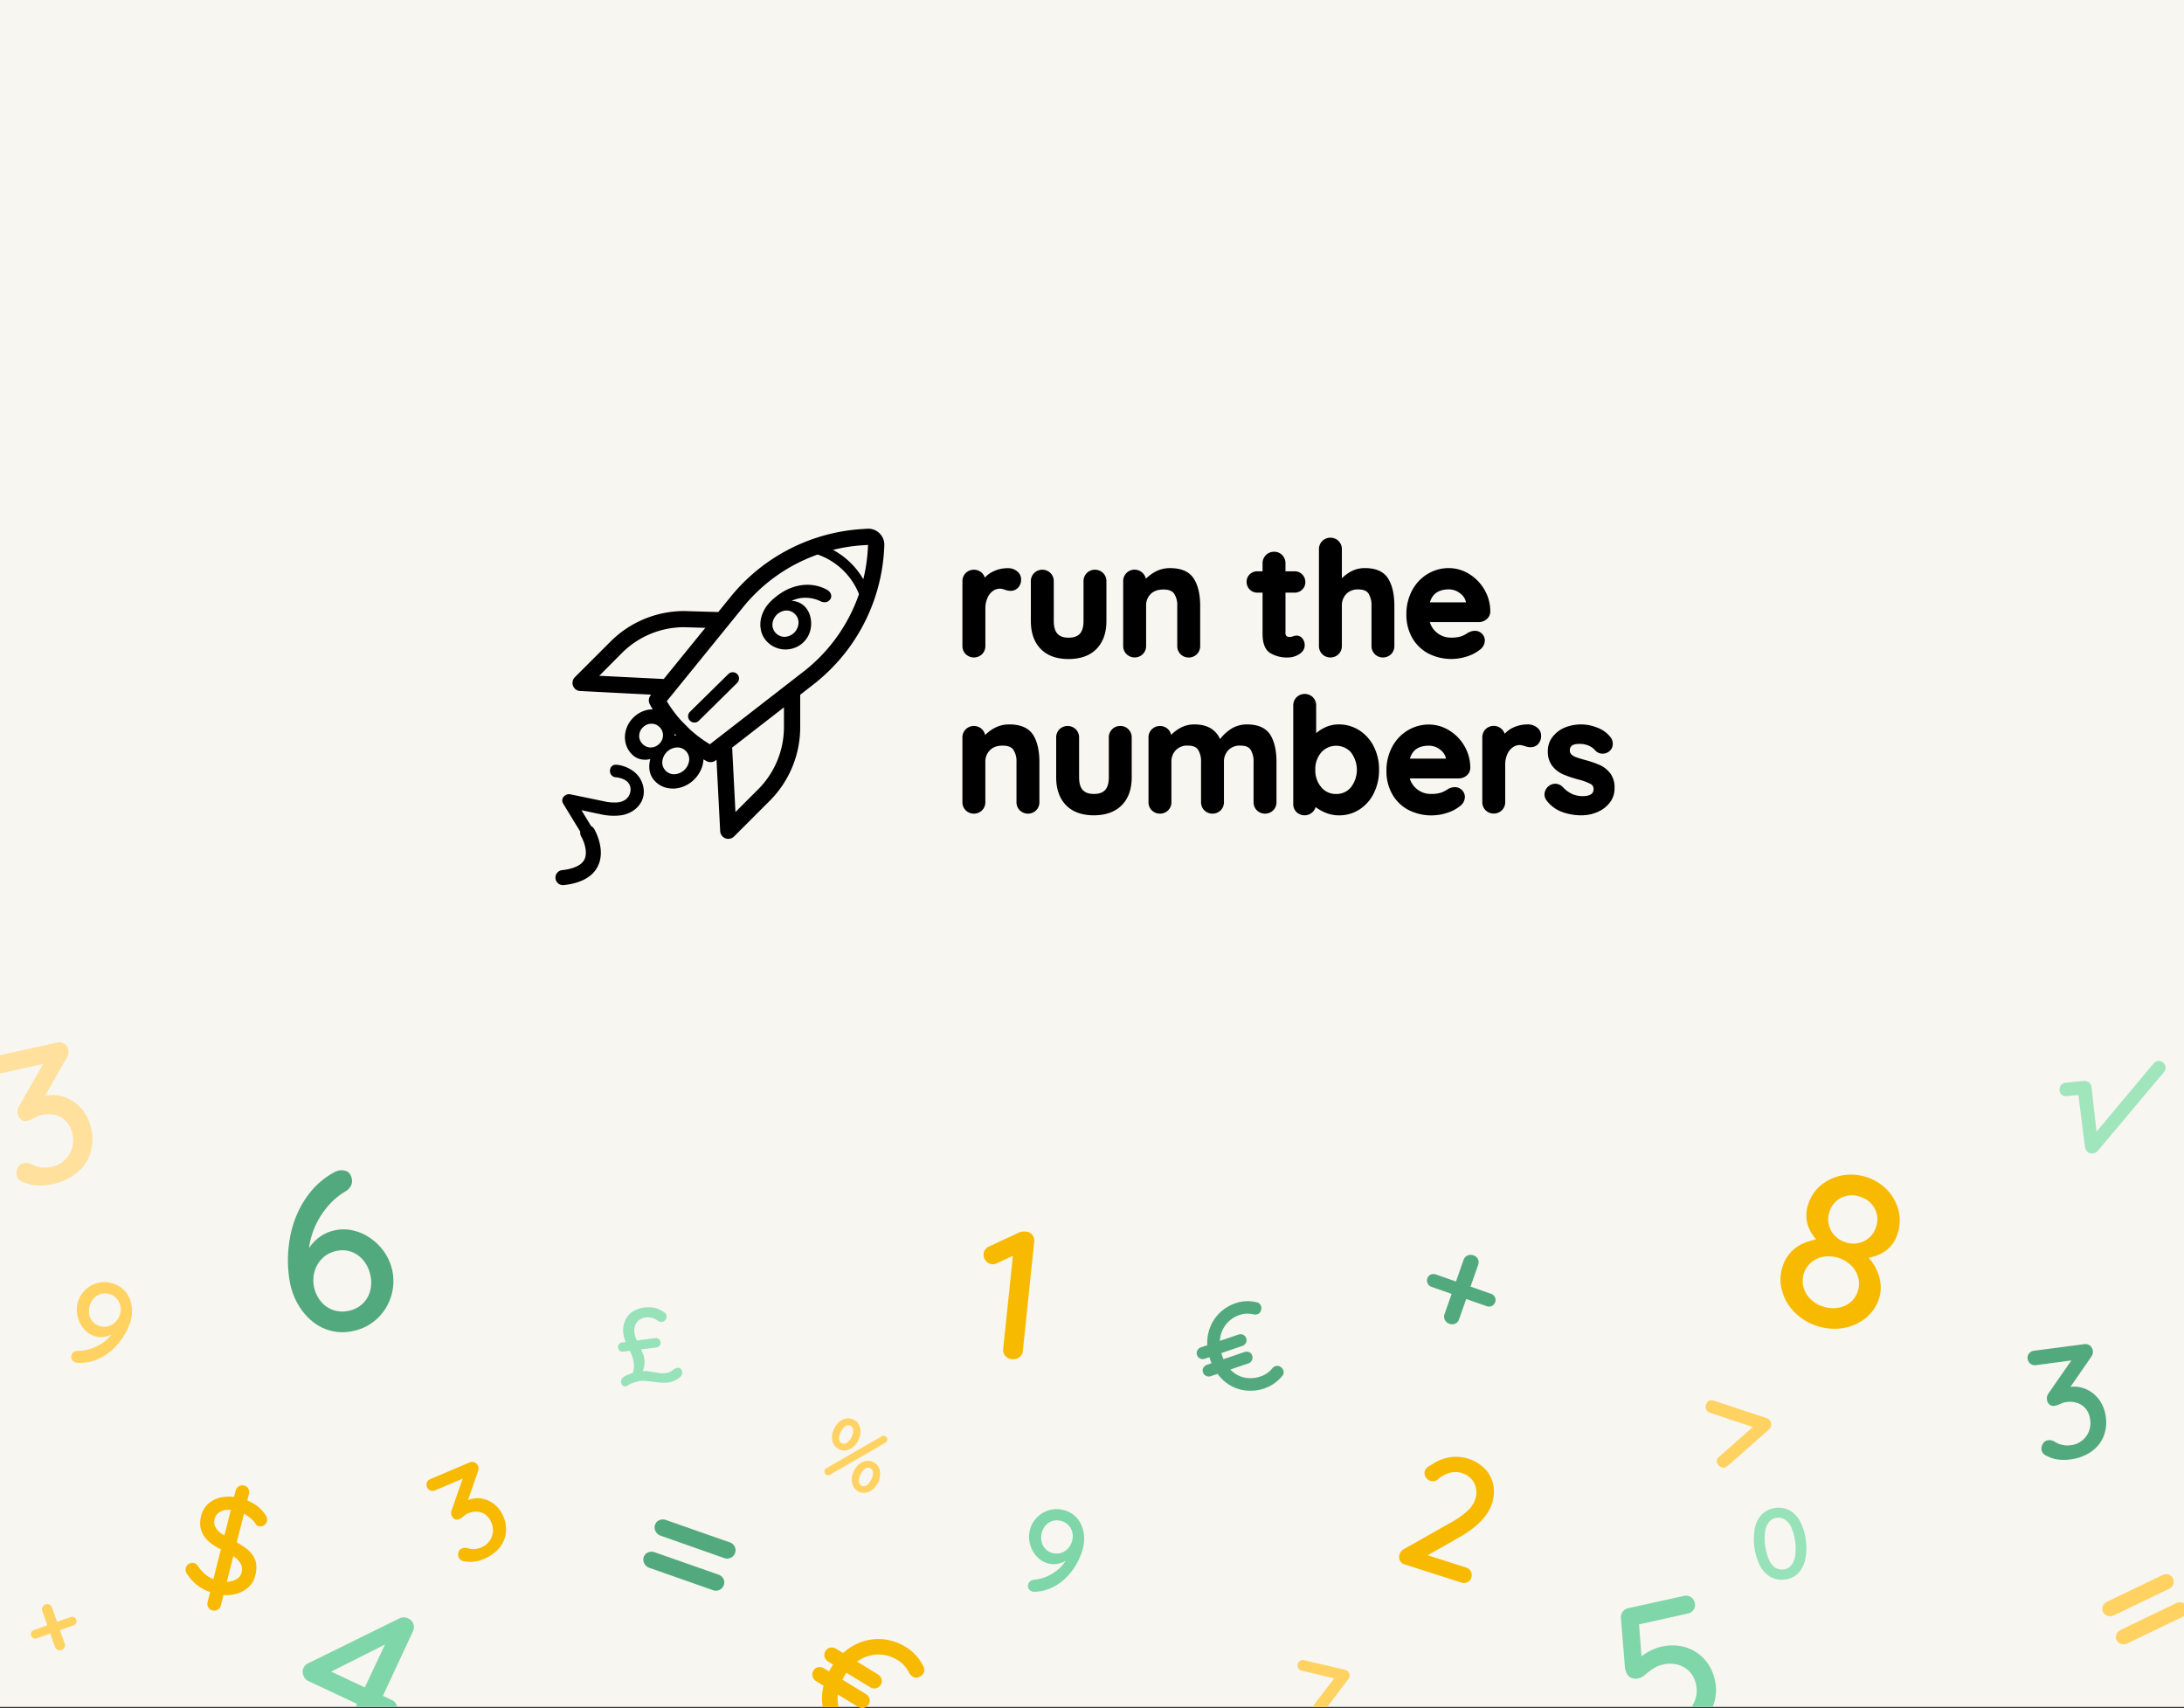 <svg xmlns="http://www.w3.org/2000/svg" viewBox="0 0 1254 980.66"><rect x="0" y="0" width="1254" height="980.66" fill="#333333" stroke="none"/><defs><style>.cls-1{fill:#f7f6f0;}.cls-2{fill:#53a97e;}.cls-3{fill:#7fd6a8;}.cls-4{fill:#f8ba00;}.cls-5{fill:#ffe09c;}.cls-6{fill:#ffd261;}.cls-7{fill:#98e2b9;}.cls-8{fill:#a1e5bd;}.cls-9{fill:none;}</style></defs><g id="Layer_2" data-name="Layer 2"><g id="Layer_1-2" data-name="Layer 1"><rect class="cls-1" width="1254" height="980"/><path d="M554.47,375.55a6.53,6.53,0,0,1-1.87-4.73V333.77a6.56,6.56,0,0,1,1.87-4.74,6.72,6.72,0,0,1,9.43,0,6.44,6.44,0,0,1,1.56,2.61,14.87,14.87,0,0,1,4.49-3.38,19.39,19.39,0,0,1,8.79-2.06A8.07,8.07,0,0,1,584,328a5.73,5.73,0,0,1,2.28,4.51,6.72,6.72,0,0,1-1.8,5c-1.94,1.88-4.47,2.23-7.71,1l-1.13-.33A6.06,6.06,0,0,0,574,338a6.77,6.77,0,0,0-3.82,1.24,9.3,9.3,0,0,0-3.12,3.87,14.85,14.85,0,0,0-1.28,6.44v21.26a6.53,6.53,0,0,1-1.86,4.73,6.7,6.7,0,0,1-9.43,0Zm75.14-3c3.76-3.86,5.67-9.24,5.67-16V333.77a6.56,6.56,0,0,0-1.86-4.74,6.72,6.72,0,0,0-9.43,0,6.55,6.55,0,0,0-1.86,4.74v22.78c0,3.33-.71,5.79-2.11,7.31s-3.55,2.26-6.48,2.26-5-.74-6.38-2.26-2.11-4-2.11-7.31V333.77a6.56,6.56,0,0,0-1.86-4.74,6.72,6.72,0,0,0-9.43,0,6.56,6.56,0,0,0-1.87,4.74v22.78c0,6.76,1.9,12.14,5.63,16s9.14,5.83,16,5.83S625.83,376.42,629.61,372.55ZM668,338.46c3,0,5,.77,6.12,2.34a11.87,11.87,0,0,1,1.83,7.05v23a6.57,6.57,0,0,0,1.86,4.73,6.7,6.7,0,0,0,9.43,0,6.53,6.53,0,0,0,1.87-4.73v-23c0-6.6-1.24-11.87-3.69-15.67-2.56-4-7.15-6-13.66-6a17.66,17.66,0,0,0-9.18,2.5,24.89,24.89,0,0,0-4.66,3.58A6.63,6.63,0,0,0,646.77,329a6.59,6.59,0,0,0-1.86,4.74v37.05a6.57,6.57,0,0,0,1.86,4.73,6.71,6.71,0,0,0,9.44,0,6.57,6.57,0,0,0,1.86-4.73v-23a9.09,9.09,0,0,1,2.62-6.74C662.44,339.33,664.83,338.46,668,338.46Zm81.12,32.09a5.9,5.9,0,0,0-1.32-4,4.09,4.09,0,0,0-3.19-1.63,6.53,6.53,0,0,0-2.46.51,6.39,6.39,0,0,1-1.58.29,2.81,2.81,0,0,1-1.91-.56,2.36,2.36,0,0,1-.57-1.83V340.26h5.17a6.11,6.11,0,0,0,4.42-1.73,5.77,5.77,0,0,0,1.8-4.31,6.1,6.1,0,0,0-6.22-6.22h-5.17v-4.55a6.57,6.57,0,0,0-1.87-4.74,6.23,6.23,0,0,0-4.62-1.93,6.56,6.56,0,0,0-6.67,6.67V328H722a6.14,6.14,0,0,0-4.42,1.72,5.78,5.78,0,0,0-1.8,4.32,6.1,6.1,0,0,0,6.22,6.22h2.93v23.56c0,5.56,1.47,9.3,4.38,11.11a18.58,18.58,0,0,0,10,2.56,12.11,12.11,0,0,0,6.6-1.85C748,374.31,749.12,372.59,749.12,370.55Zm51.49.27v-23c0-6.59-1.2-11.86-3.59-15.66-2.5-4-7-6-13.3-6a16.76,16.76,0,0,0-8.93,2.47,24.09,24.09,0,0,0-4.32,3.36V315.38a6.61,6.61,0,0,0-1.86-4.74,6.72,6.72,0,0,0-9.43,0,6.56,6.56,0,0,0-1.87,4.74v55.44a6.53,6.53,0,0,0,1.87,4.73,6.7,6.7,0,0,0,9.43,0,6.57,6.57,0,0,0,1.86-4.73v-23a9.4,9.4,0,0,1,2.5-6.76,9,9,0,0,1,7-2.63c2.83,0,4.73.76,5.78,2.31a12.43,12.43,0,0,1,1.73,7.08v23a6.53,6.53,0,0,0,1.86,4.73,6.7,6.7,0,0,0,9.43,0A6.53,6.53,0,0,0,800.61,370.82Zm51.94-3a6.72,6.72,0,0,1-3,5.33,22.39,22.39,0,0,1-7.09,3.69,29,29,0,0,1-22.63-1.79,23.12,23.12,0,0,1-9.12-9.12,26.58,26.58,0,0,1-3.2-13,28.84,28.84,0,0,1,3.38-14.13,24.19,24.19,0,0,1,9-9.38,23.36,23.36,0,0,1,11.91-3.26,22.25,22.25,0,0,1,11.8,3.41,25.57,25.57,0,0,1,8.8,9.12,24.78,24.78,0,0,1,3.29,12.44,5.8,5.8,0,0,1-2.13,4.42,6.88,6.88,0,0,1-4.53,1.62H821a11.9,11.9,0,0,0,4.14,6.16,12.53,12.53,0,0,0,8,2.75,18.22,18.22,0,0,0,5.37-.61,14.06,14.06,0,0,0,3-1.31c.82-.52,1.38-.87,1.69-1.05l.08,0a8,8,0,0,1,3.58-.94,5.62,5.62,0,0,1,4.08,1.7A5.51,5.51,0,0,1,852.55,367.86Zm-31.52-22h20.7a8.19,8.19,0,0,0-3.15-5,10.39,10.39,0,0,0-6.78-2.43C826,338.46,822.46,340.88,821,345.85ZM579.46,415.91a17.67,17.67,0,0,0-9.19,2.5,24.77,24.77,0,0,0-4.65,3.57,6.44,6.44,0,0,0-1.72-3.24,6.72,6.72,0,0,0-9.43,0,6.56,6.56,0,0,0-1.87,4.74v37a6.54,6.54,0,0,0,1.87,4.74,6.72,6.72,0,0,0,9.43,0,6.55,6.55,0,0,0,1.86-4.74v-23a9.13,9.13,0,0,1,2.62-6.74c1.75-1.78,4.14-2.65,7.31-2.65,3,0,5,.77,6.12,2.34a11.78,11.78,0,0,1,1.83,7.05v23a6.54,6.54,0,0,0,1.87,4.74,6.72,6.72,0,0,0,9.43,0,6.57,6.57,0,0,0,1.86-4.74v-23c0-6.6-1.24-11.88-3.69-15.67C590.55,417.92,586,415.91,579.46,415.91Zm63.78.9a6.36,6.36,0,0,0-4.72,1.93,6.59,6.59,0,0,0-1.86,4.74v22.78c0,3.32-.71,5.78-2.11,7.31s-3.55,2.26-6.47,2.26-5-.74-6.39-2.26-2.1-4-2.1-7.31V423.48a6.56,6.56,0,0,0-1.87-4.74,6.72,6.72,0,0,0-9.43,0,6.55,6.55,0,0,0-1.86,4.74v22.78c0,6.75,1.89,12.13,5.63,16s9.13,5.84,16,5.84,12.28-2,16.06-5.83,5.68-9.25,5.68-16V423.48a6.56,6.56,0,0,0-1.87-4.74A6.32,6.32,0,0,0,643.24,416.81Zm72.75-.9a16.86,16.86,0,0,0-10.17,3.28,24.16,24.16,0,0,0-5.27,5.15c-2.6-5.6-7.53-8.43-14.7-8.43a16.85,16.85,0,0,0-8.93,2.46,24.15,24.15,0,0,0-4.48,3.53,6.45,6.45,0,0,0-1.7-3.16,6.72,6.72,0,0,0-9.43,0,6.56,6.56,0,0,0-1.87,4.74v37a6.54,6.54,0,0,0,1.87,4.74,6.72,6.72,0,0,0,9.43,0,6.55,6.55,0,0,0,1.86-4.74v-23a9.4,9.4,0,0,1,2.5-6.76,9,9,0,0,1,7-2.63c2.83,0,4.73.75,5.78,2.31a12.43,12.43,0,0,1,1.73,7.08v23a6.53,6.53,0,0,0,1.86,4.74,6.72,6.72,0,0,0,9.43,0,6.55,6.55,0,0,0,1.86-4.74v-23a9.4,9.4,0,0,1,2.5-6.76,9,9,0,0,1,7-2.63c2.84,0,4.73.75,5.79,2.31a12.51,12.51,0,0,1,1.72,7.08v23a6.53,6.53,0,0,0,1.86,4.74,6.72,6.72,0,0,0,9.43,0,6.56,6.56,0,0,0,1.87-4.74v-23c0-6.6-1.21-11.87-3.6-15.66C726.8,417.92,722.32,415.91,716,415.91Zm72.78,12.67A28.79,28.79,0,0,1,791.82,442a29.52,29.52,0,0,1-3,13.41,23.31,23.31,0,0,1-8.27,9.35,21.22,21.22,0,0,1-11.63,3.37,20.43,20.43,0,0,1-8.62-1.86,24.05,24.05,0,0,1-4.87-2.91,6.68,6.68,0,0,1-11,2.9,6.52,6.52,0,0,1-1.88-4.8V405.09a6.56,6.56,0,0,1,1.87-4.74,6.72,6.72,0,0,1,9.43,0,6.59,6.59,0,0,1,1.86,4.74V420.9a22.71,22.71,0,0,1,4.26-2.84,18.42,18.42,0,0,1,8.63-2.15,21.76,21.76,0,0,1,11.85,3.37h0A23.57,23.57,0,0,1,788.77,428.58Zm-13,3.43a11.5,11.5,0,0,0-17.16,0,14.7,14.7,0,0,0-3.39,9.94,14.88,14.88,0,0,0,3.39,10,10.69,10.69,0,0,0,8.6,3.89,10.59,10.59,0,0,0,8.51-3.89,16.44,16.44,0,0,0,0-19.93Zm65.14-3.57a24.69,24.69,0,0,1,3.3,12.44,5.8,5.8,0,0,1-2.13,4.42,7,7,0,0,1-4.54,1.62H809.47a11.88,11.88,0,0,0,4.14,6.16,12.5,12.5,0,0,0,8,2.75,18.47,18.47,0,0,0,5.37-.61,14.17,14.17,0,0,0,3-1.31l1.68-1.05.08,0a8.08,8.08,0,0,1,3.59-.94,5.58,5.58,0,0,1,4.08,1.7,5.49,5.49,0,0,1,1.69,4,6.75,6.75,0,0,1-3,5.34,22.43,22.43,0,0,1-7.08,3.69,29,29,0,0,1-22.63-1.79,23.12,23.12,0,0,1-9.12-9.12,26.49,26.49,0,0,1-3.2-13,28.72,28.72,0,0,1,3.38-14.12,24.19,24.19,0,0,1,9-9.38,23.33,23.33,0,0,1,11.91-3.26,22.22,22.22,0,0,1,11.79,3.41A25.24,25.24,0,0,1,840.91,428.44Zm-31.37,7.12h20.71a8.21,8.21,0,0,0-3.15-5,10.34,10.34,0,0,0-6.78-2.43C814.51,428.17,811,430.59,809.54,435.56Zm73-17.85h0a8.12,8.12,0,0,0-5.3-1.8,19.54,19.54,0,0,0-8.79,2,15.19,15.19,0,0,0-4.49,3.39,6.65,6.65,0,0,0-11-2.61,6.55,6.55,0,0,0-1.86,4.74v37a6.53,6.53,0,0,0,1.86,4.74,6.72,6.72,0,0,0,9.43,0,6.53,6.53,0,0,0,1.86-4.74V439.26a14.8,14.8,0,0,1,1.28-6.43A9.38,9.38,0,0,1,868.7,429a6.78,6.78,0,0,1,3.83-1.24,6.11,6.11,0,0,1,1.69.23c.6.17,1,.28,1.12.33,3.24,1.19,5.77.85,7.71-1a6.74,6.74,0,0,0,1.8-5A5.73,5.73,0,0,0,882.58,417.71Zm42,26.3h0a15.09,15.09,0,0,0-5.94-4.76,59.61,59.61,0,0,0-8.23-2.84c-2.3-.65-4.1-1.2-5.36-1.64a7.43,7.43,0,0,1-2.75-1.62,3,3,0,0,1-.89-2.32c0-1.74.64-3.74,5.62-3.74a12.71,12.71,0,0,1,5.29,1.06A10.44,10.44,0,0,1,916.1,431l.07.09a5.55,5.55,0,0,0,4.08,1.61,5.68,5.68,0,0,0,3.61-1.25,5.3,5.3,0,0,0,2.16-4.35,6.13,6.13,0,0,0-1.42-4,17.22,17.22,0,0,0-7.7-5.41,24.6,24.6,0,0,0-18.52.07,17.39,17.39,0,0,0-6.93,5.3,13.09,13.09,0,0,0-2.72,8.22,13.25,13.25,0,0,0,2.65,8.61,16.29,16.29,0,0,0,6.1,4.69,66.58,66.58,0,0,0,8.65,2.93,32.62,32.62,0,0,1,7.12,2.57A3.13,3.13,0,0,1,915,453c0,1.66-.61,3.89-5.8,4.1a15.57,15.57,0,0,1-6.54-1.24,17.81,17.81,0,0,1-5.27-3.89,6.22,6.22,0,0,0-4.43-2,6.3,6.3,0,0,0-6.13,5.95,5.52,5.52,0,0,0,1,3.4,19.54,19.54,0,0,0,8.88,6.78,31.77,31.77,0,0,0,11.46,2,22.77,22.77,0,0,0,8.85-1.8,17.74,17.74,0,0,0,7.16-5.33,13.2,13.2,0,0,0,2.86-8.42A13.82,13.82,0,0,0,924.61,444Z"/><path d="M507.75,313.2a9.2,9.2,0,0,0-2.74-7h0a9.22,9.22,0,0,0-7.05-2.64l-3.23.21a105.74,105.74,0,0,0-75.11,38.74l-7.22,8.89-19.27-.57H393a59.79,59.79,0,0,0-42.56,17.63L330.08,388.8a4.66,4.66,0,0,0,3.05,7.95l40.73,2.09-.27.34a4.62,4.62,0,0,0-.48,5.16c.53,1,1.1,2,1.68,2.93a15.18,15.18,0,0,0-4.07.56,16.15,16.15,0,0,0-6.93,4.05,16,16,0,0,0-4.25,6.8,14.87,14.87,0,0,0-.4,7.62,13.23,13.23,0,0,0,3.52,6.59,10,10,0,0,0,5.12,3,11.82,11.82,0,0,0,5.61-.09q-2,7.88,2.77,12.78a13.3,13.3,0,0,0,6.81,3.8,15.89,15.89,0,0,0,8.11-.33,18.52,18.52,0,0,0,12-11.64,16.55,16.55,0,0,0,.83-4.43c.63.37,1.26.72,1.86,1.05a4.77,4.77,0,0,0,5.08-.41l.55-.43,2.11,41a4.66,4.66,0,0,0,3,4.11,4.58,4.58,0,0,0,1.67.31,4.63,4.63,0,0,0,3.3-1.36l20.35-20.35a59.8,59.8,0,0,0,17.63-42.56V398.89L467,393a105.27,105.27,0,0,0,34.16-46.48h0a105.46,105.46,0,0,0,6.51-31.64Zm-57.63,92.92v11.16a50.55,50.55,0,0,1-14.9,36l-12.94,12.93-1.9-37Zm28.18-90.41a96,96,0,0,1,17-2.65l3.1-.2-.07,1.57a96.78,96.78,0,0,1-2.63,18.13A44.6,44.6,0,0,0,478.3,315.71Zm14.91,25.39a96,96,0,0,1-31.92,44.55L407.6,427.31A72.13,72.13,0,0,1,396,418.65l-4.84-4.87a72.27,72.27,0,0,1-8.31-11.21l44-54.19a96.21,96.21,0,0,1,42.63-30A39.53,39.53,0,0,1,493.21,341.1ZM344.08,388,357,375a50.51,50.51,0,0,1,35.88-14.9l12.1.36-23.87,29.38Zm43.42,33.34.78.82q-.52.09-1,.21C387.34,422,387.42,421.67,387.5,421.32Zm-13.86,7.82a6.41,6.41,0,0,1-4.75-2.09,6.31,6.31,0,0,1-1.89-4.76,6.85,6.85,0,0,1,2.24-4.79,6.71,6.71,0,0,1,4.81-2,6.29,6.29,0,0,1,4.7,2,6.44,6.44,0,0,1,1.92,4.78,6.72,6.72,0,0,1-2.17,4.78A6.88,6.88,0,0,1,373.64,429.14Zm22.06,7.35a9,9,0,0,1-8.28,8,6.76,6.76,0,0,1-7.13-7.36,8.94,8.94,0,0,1,8.27-8,6.77,6.77,0,0,1,7.14,7.35Zm80.17-97.15a6.07,6.07,0,0,0-1.21-.85,23.53,23.53,0,0,0-13.38-2.66,28.19,28.19,0,0,0-11.47,3.79,36.69,36.69,0,0,0-8.08,6.44,20,20,0,0,0-4.37,7.52,16,16,0,0,0-.43,8.3,13.18,13.18,0,0,0,4.12,7.09,14.45,14.45,0,0,0,6.83,3.56,14.82,14.82,0,0,0,7.59-.34,14.33,14.33,0,0,0,6.48-4.13,14.07,14.07,0,0,0,3.45-6.79,15.8,15.8,0,0,0-.23-7.53,12.16,12.16,0,0,0-3.46-5.88,10.78,10.78,0,0,0-7.2-2.87,17.52,17.52,0,0,1,8.41-1.8,19.53,19.53,0,0,1,8.22,2,5,5,0,0,0,2.81.55,3.55,3.55,0,0,0,2.33-1.19,3.24,3.24,0,0,0,1-2.72A4.29,4.29,0,0,0,475.87,339.34Zm-19.63,13a6.77,6.77,0,0,1,2.26,5.07,8.36,8.36,0,0,1-7.47,8.18,7,7,0,0,1-7.54-6.89,8.45,8.45,0,0,1,7.47-8.17A6.69,6.69,0,0,1,456.24,352.34ZM369.65,454a12.43,12.43,0,0,1-1.63,6.73,14.38,14.38,0,0,1-5.14,5.14,17.69,17.69,0,0,1-7.89,2.39,33.87,33.87,0,0,1-9.61-.66l-11.53-2.43,5.54,9.1a4.26,4.26,0,0,1,1.76,1.64c.28.48,6.89,11.88,2.1,21.45-3,6.07-9.62,9.71-19.56,10.82l-.49,0a4.31,4.31,0,0,1-.47-8.59c4.71-.52,10.75-2,12.8-6.08,2.25-4.45-.54-11.07-1.81-13.25a4.32,4.32,0,0,1-.54-2.76l-9.75-16a3.42,3.42,0,0,1-.48-2.76,3.59,3.59,0,0,1,1.73-2.17,3.91,3.91,0,0,1,3-.48l19.88,4.12a24.17,24.17,0,0,0,6.3.51,10,10,0,0,0,4.76-1.3,6.88,6.88,0,0,0,3.18-4.32,6.35,6.35,0,0,0-.66-5.11,6.75,6.75,0,0,0-3-2.53,13.67,13.67,0,0,0-4.57-1.2,3.51,3.51,0,0,1-2.83-1.7,3.72,3.72,0,0,1-.42-2.77,3.23,3.23,0,0,1,1.45-2.26,3.61,3.61,0,0,1,2-.47,13.91,13.91,0,0,1,2.92.46,18.88,18.88,0,0,1,6.23,2.76,14.54,14.54,0,0,1,4.43,4.45A14.82,14.82,0,0,1,369.65,454Zm53.62-67a3.6,3.6,0,0,1,0,5.08l-22.05,21.76a3.6,3.6,0,0,1-2.53,1,3.54,3.54,0,0,1-2.55-1.07,3.59,3.59,0,0,1,0-5.07L418.19,387A3.6,3.6,0,0,1,423.27,387Z"/><path class="cls-2" d="M203,764.11a27.09,27.09,0,0,1-23.67-5.48,34.81,34.81,0,0,1-8-9.39,39.57,39.57,0,0,1-4.61-11.71,65.58,65.58,0,0,1-1.35-11.39,72.34,72.34,0,0,1,.85-13.9,61.84,61.84,0,0,1,4.09-14.55,55.07,55.07,0,0,1,8.22-13.64A45.4,45.4,0,0,1,192,673a9.58,9.58,0,0,1,2.41-.92,7.62,7.62,0,0,1,4.58.36c1.48.58,2.47,2,3,4.24a6,6,0,0,1-.57,4.24,8.2,8.2,0,0,1-3.38,3.29,38.17,38.17,0,0,0-8.1,6.49,47,47,0,0,0-6.71,8.93,46,46,0,0,0-4.51,10.6,38.5,38.5,0,0,0-1.54,11.37l-3,1.19a30.62,30.62,0,0,1,3.51-6.59,25.66,25.66,0,0,1,5.85-6,22.33,22.33,0,0,1,8.69-3.82,23.86,23.86,0,0,1,10.4.05,28.47,28.47,0,0,1,9.9,4.34,32.46,32.46,0,0,1,8,7.89,29.28,29.28,0,0,1,4,25.68A29.53,29.53,0,0,1,216.66,757,28.24,28.24,0,0,1,203,764.11Zm-2.56-11.58a16,16,0,0,0,7.74-4,15.65,15.65,0,0,0,4.33-7.29,18.66,18.66,0,0,0,.12-9.17,19.67,19.67,0,0,0-3.85-8.29,16.23,16.23,0,0,0-6.86-5,15.08,15.08,0,0,0-8.93-.51,15.88,15.88,0,0,0-8,4.25,17.26,17.26,0,0,0-4.4,7.57,18.74,18.74,0,0,0-.18,9.25,18.37,18.37,0,0,0,3.92,7.94,15.73,15.73,0,0,0,7.09,4.9A16.49,16.49,0,0,0,200.45,752.53Z"/><path class="cls-3" d="M237.36,932.41a5.41,5.41,0,0,0-3-3.23,6.16,6.16,0,0,0-2.61-.6,4.88,4.88,0,0,0-2.57.68l-51.93,25.56a5.74,5.74,0,0,0-3,2.86,5.13,5.13,0,0,0,0,4.32,5.72,5.72,0,0,0,2.8,3.14l28,13.14-.77,1.64,0,.08h23.72s0-.06,0-.08a5.09,5.09,0,0,0-.23-.85,5.21,5.21,0,0,0-2.8-3l-5.13-2.41L237,936.84A5.74,5.74,0,0,0,237.36,932.41Zm-27.9,36.41-19.31-9.08,30.91-15.59Z"/><path class="cls-4" d="M581,780.35a5.52,5.52,0,0,1-3.82-1.93,5.12,5.12,0,0,1-1.17-4l5.84-56.06,1.16,2-10.66,4.92a5,5,0,0,1-6.45-1.57,5.54,5.54,0,0,1-1.13-3.87,5.11,5.11,0,0,1,3.19-4.21l17.44-8.13a7.55,7.55,0,0,1,3.95-.33,4.78,4.78,0,0,1,3.45,1.9,5.44,5.44,0,0,1,1,4l-6.51,62.55a5,5,0,0,1-2,3.64A5.86,5.86,0,0,1,581,780.35Z"/><path class="cls-3" d="M984.71,975.67a26.84,26.84,0,0,1-1.32,4.25.13.13,0,0,1,0,.08H971.27a.22.22,0,0,0,.05-.08,16.91,16.91,0,0,0,1.95-3.81,15.76,15.76,0,0,0,.57-8.94,15.05,15.05,0,0,0-3.82-7.51,14.55,14.55,0,0,0-6.72-3.91,17.05,17.05,0,0,0-8.26-.1,16.85,16.85,0,0,0-6.09,2.54c-1.67,1.17-3.13,2.28-4.37,3.35a8.43,8.43,0,0,1-3.59,2,6.67,6.67,0,0,1-4.56-.3,5.47,5.47,0,0,1-2.51-2.63,9.57,9.57,0,0,1-.9-3.27l-2.35-28.58a5.23,5.23,0,0,1,1.1-3.48,5.56,5.56,0,0,1,3.36-2l31.74-7a5.11,5.11,0,0,1,6.22,4,4.85,4.85,0,0,1-.67,3.9,5.12,5.12,0,0,1-3.32,2.22l-28,6.2L942.49,951c.26-.22.55-.44.86-.67a31.33,31.33,0,0,1,4.92-2.91,27.59,27.59,0,0,1,19.41-1.69,24,24,0,0,1,10.89,6.85,25.68,25.68,0,0,1,6.08,12.07A25.11,25.11,0,0,1,984.71,975.67Z"/><path class="cls-5" d="M51.78,662.39a24.38,24.38,0,0,1-7.93,11.13A33.26,33.26,0,0,1,30,679.89a30.75,30.75,0,0,1-8.48.68,22.91,22.91,0,0,1-7.78-1.74,6.31,6.31,0,0,1-3-1.78,5.22,5.22,0,0,1-1.19-2.29,6.17,6.17,0,0,1,.65-4.24,4.85,4.85,0,0,1,3.38-2.68,7,7,0,0,1,1.85-.12,8.81,8.81,0,0,1,2.47.64,16.81,16.81,0,0,0,5.35,1.83,17.09,17.09,0,0,0,6.59-.26,15.58,15.58,0,0,0,7-3.54,15.38,15.38,0,0,0,4.73-15.31,14.75,14.75,0,0,0-3.77-7.52,13,13,0,0,0-6.34-3.48,16.15,16.15,0,0,0-7.22-.05A13.38,13.38,0,0,0,21,641.16c-.89.46-1.73.91-2.54,1.35a10.49,10.49,0,0,1-2.74,1,4,4,0,0,1-3.62-.73,5.67,5.67,0,0,1-1.92-3.27,5.18,5.18,0,0,1,0-2.38,9.87,9.87,0,0,1,1-2.39l13.65-23.93L.42,616.22a3.07,3.07,0,0,1-.42.07V605.86l32.44-7.19a5.41,5.41,0,0,1,4.64.68,5.89,5.89,0,0,1,2.19,3.49,4.7,4.7,0,0,1-.09,2.41,9.58,9.58,0,0,1-1.11,2.4L25.82,629.23a20.61,20.61,0,0,1,11.51.74,23.09,23.09,0,0,1,9.55,6.69,25.38,25.38,0,0,1,5.44,11.24A26.14,26.14,0,0,1,51.78,662.39Z"/><path class="cls-4" d="M841.84,900a4.49,4.49,0,0,1,2.95,5.74,4.22,4.22,0,0,1-2.22,2.65,4.46,4.46,0,0,1-3.48.21l-32.46-10.38a4.34,4.34,0,0,1-3-5.86,5.17,5.17,0,0,1,2.35-2.91l27.75-15.69a43.79,43.79,0,0,0,8.7-6.18,16.41,16.41,0,0,0,4.65-6.87,12.09,12.09,0,0,0,.4-6.35,11.53,11.53,0,0,0-2.78-5.32,12.15,12.15,0,0,0-5.36-3.34,12.45,12.45,0,0,0-6.84-.1,15.71,15.71,0,0,0-6.86,3.76,4.66,4.66,0,0,1-2.28,1.06,4.82,4.82,0,0,1-2-.17,5,5,0,0,1-2.74-2.26,3.88,3.88,0,0,1-.55-3.38,4.46,4.46,0,0,1,1.63-2.23,18.91,18.91,0,0,1,2.92-1.82,23.31,23.31,0,0,1,9.9-3.87,22.16,22.16,0,0,1,10.08.68,23.08,23.08,0,0,1,10.06,6,18.44,18.44,0,0,1,4.74,9.11,21.34,21.34,0,0,1-.76,10.81,23.19,23.19,0,0,1-3.8,7.09,39.23,39.23,0,0,1-6.34,6.44,60.85,60.85,0,0,1-8.57,5.76l-19.33,11-.72-1.25Z"/><path class="cls-6" d="M474.56,846.77a2.35,2.35,0,0,1-1-1.15,1.76,1.76,0,0,1,0-1.64,2.68,2.68,0,0,1,.93-1l31.76-18.35a2.17,2.17,0,0,1,2-.12,2.43,2.43,0,0,1,1.07,1.14,1.83,1.83,0,0,1,0,1.66,2.92,2.92,0,0,1-.94,1l-31.76,18.36A2.12,2.12,0,0,1,474.56,846.77ZM481.68,832a6.76,6.76,0,0,1-3.07-2.95,8.1,8.1,0,0,1-.88-4.23,11.44,11.44,0,0,1,1.26-4.64,11.73,11.73,0,0,1,3-3.89,8.32,8.32,0,0,1,3.92-1.86,6.53,6.53,0,0,1,4.21.66,6.63,6.63,0,0,1,3.09,3,8.46,8.46,0,0,1,.85,4.24,11.83,11.83,0,0,1-1.28,4.69,11.32,11.32,0,0,1-3,3.79,8.75,8.75,0,0,1-3.95,1.86A6.57,6.57,0,0,1,481.68,832Zm1.68-3.38a2.74,2.74,0,0,0,3-.29,8.56,8.56,0,0,0,2.54-3.19,8.47,8.47,0,0,0,1-4,2.84,2.84,0,0,0-4.58-2.26,9.71,9.71,0,0,0-3.58,7.19A2.76,2.76,0,0,0,483.36,828.66ZM493,856.35a6.56,6.56,0,0,1-3-2.9,8.48,8.48,0,0,1-.92-4.25,10.91,10.91,0,0,1,1.21-4.66,11.64,11.64,0,0,1,3-3.88,8.59,8.59,0,0,1,3.95-1.85,7,7,0,0,1,7.26,3.61,8.6,8.6,0,0,1,.84,4.25,11.66,11.66,0,0,1-1.28,4.68,11.36,11.36,0,0,1-3,3.8,8.59,8.59,0,0,1-3.94,1.85A6.5,6.5,0,0,1,493,856.35Zm1.72-3.35a2.72,2.72,0,0,0,3-.31,8.49,8.49,0,0,0,2.53-3.2,8.35,8.35,0,0,0,1-4,2.84,2.84,0,0,0-4.58-2.26,9.55,9.55,0,0,0-3.56,7.2A2.8,2.8,0,0,0,494.72,853Z"/><path class="cls-6" d="M774.82,962.66a3.51,3.51,0,0,1-.66,1.36l-12,15.9-.06.08H753.6l.06-.08,12.41-16.34-18.58-4.36a3.13,3.13,0,0,1-2-1.36,3,3,0,0,1-.36-2.43,2.86,2.86,0,0,1,1.37-1.89,3.13,3.13,0,0,1,2.39-.33l23.21,5.43a3.74,3.74,0,0,1,2.24,1.46A3,3,0,0,1,774.82,962.66Z"/><path class="cls-3" d="M610.36,866.91a15,15,0,0,1,6.31,3.05,15.36,15.36,0,0,1,4,5.18,18.57,18.57,0,0,1,1.73,6.46,22.05,22.05,0,0,1-.51,6.9,35.44,35.44,0,0,1-2,5.87,38,38,0,0,1-3.66,6.52,34.78,34.78,0,0,1-5.42,6.1,29.08,29.08,0,0,1-7.24,4.72,25.23,25.23,0,0,1-9.2,2.19,5.48,5.48,0,0,1-1.4-.11,3.94,3.94,0,0,1-2.15-1.33,2.94,2.94,0,0,1-.47-2.71,3.28,3.28,0,0,1,1.28-2,4.67,4.67,0,0,1,2.43-.78,23.52,23.52,0,0,0,7.35-2,26.08,26.08,0,0,0,6.83-4.5,19.4,19.4,0,0,0,4.79-6.64l1.76.13a17.48,17.48,0,0,1-3.22,2.31,14.29,14.29,0,0,1-4.29,1.59,12.17,12.17,0,0,1-5.2-.18,12.93,12.93,0,0,1-5.08-2.47,15.65,15.65,0,0,1-3.84-4.47,17.82,17.82,0,0,1-2.08-5.72,15.23,15.23,0,0,1,.19-6.26,15.46,15.46,0,0,1,3.88-7.29,16.08,16.08,0,0,1,6.89-4.3A15.42,15.42,0,0,1,610.36,866.91Zm-1.45,6.22a8.84,8.84,0,0,0-4.71.14,8.49,8.49,0,0,0-3.87,2.55,10.32,10.32,0,0,0-2.24,4.54,10.69,10.69,0,0,0,0,4.87,8.78,8.78,0,0,0,2.21,4.11,8.23,8.23,0,0,0,4.23,2.35,8.79,8.79,0,0,0,4.92-.17,9.12,9.12,0,0,0,3.94-2.67,10.26,10.26,0,0,0,2.25-4.46,9.86,9.86,0,0,0,0-4.89,9,9,0,0,0-2.33-4A8.77,8.77,0,0,0,608.91,873.13Z"/><path class="cls-4" d="M265.22,889a4.27,4.27,0,0,1,1.23-.32,6.07,6.07,0,0,1,1.76.13,11.43,11.43,0,0,0,8.28-.44,10.53,10.53,0,0,0,4.29-3.27,10.58,10.58,0,0,0,1.29-11,10.08,10.08,0,0,0-3.49-4.62,9,9,0,0,0-4.73-1.57,11.18,11.18,0,0,0-4.9.88,8.48,8.48,0,0,0-2.07,1.17c-.55.42-1.06.83-1.56,1.23a6.47,6.47,0,0,1-1.72,1,2.75,2.75,0,0,1-2.55,0,3.92,3.92,0,0,1-1.71-2,3.68,3.68,0,0,1-.31-1.61,6.84,6.84,0,0,1,.39-1.74L266.35,847l2.15.75-18.65,7.9a3.52,3.52,0,0,1-4.71-1.91,3.3,3.3,0,0,1,0-2.65,3.52,3.52,0,0,1,2-1.91l22.23-9.42a3.69,3.69,0,0,1,3.23-.12,4,4,0,0,1,1.92,2.09,3.24,3.24,0,0,1,.24,1.64,6.59,6.59,0,0,1-.45,1.77l-6.91,19.94-2.63-1.13a11.17,11.17,0,0,1,1.69-1.38,11.43,11.43,0,0,1,2-1.19,14.2,14.2,0,0,1,8.11-1,15.93,15.93,0,0,1,7.31,3.33,17.45,17.45,0,0,1,5.09,6.93,18,18,0,0,1,1.45,9.89,16.72,16.72,0,0,1-4,8.53,22.86,22.86,0,0,1-8.6,6,21.59,21.59,0,0,1-5.66,1.53,16.06,16.06,0,0,1-5.48-.21,4.41,4.41,0,0,1-2.26-.83,3.74,3.74,0,0,1-1.09-1.4,4.24,4.24,0,0,1-.09-2.95A3.3,3.3,0,0,1,265.22,889Z"/><path class="cls-2" d="M691.91,780.06a3.7,3.7,0,0,1-2.8-.07,3.46,3.46,0,0,1-1.62-4.69,3.71,3.71,0,0,1,2.17-1.78l21.27-7.25a3.75,3.75,0,0,1,2.8.06,3.27,3.27,0,0,1,1.8,2,3.23,3.23,0,0,1-.18,2.69,3.71,3.71,0,0,1-2.17,1.78Zm3.45,10a3.66,3.66,0,0,1-2.82-.1,3.38,3.38,0,0,1-1.8-2,3.12,3.12,0,0,1,.19-2.66,3.82,3.82,0,0,1,2.18-1.74l21.27-7.25a3.83,3.83,0,0,1,2.79,0,3.13,3.13,0,0,1,1.79,2,3.38,3.38,0,0,1-.17,2.72,3.63,3.63,0,0,1-2.16,1.81Zm30.89,7a25.16,25.16,0,0,1-9.35,1.39,23.13,23.13,0,0,1-9-2.23,23.7,23.7,0,0,1-7.69-6,29.33,29.33,0,0,1-5.42-9.79,28,28,0,0,1-1.61-10.3,24.34,24.34,0,0,1,2.18-9.36,23.52,23.52,0,0,1,5.56-7.56,24.14,24.14,0,0,1,8.54-5,20.77,20.77,0,0,1,5.93-1.13,20.52,20.52,0,0,1,5.9.55,3.18,3.18,0,0,1,2.54,1.72,3.65,3.65,0,0,1,.13,3.15,2.83,2.83,0,0,1-1.51,1.82,4.35,4.35,0,0,1-2.54.34,14.87,14.87,0,0,0-4-.43,12.84,12.84,0,0,0-4.09.72,16.41,16.41,0,0,0-11.24,13.28,20.24,20.24,0,0,0,1.06,9.8,21.08,21.08,0,0,0,5.52,9,15.53,15.53,0,0,0,7.92,4,17.79,17.79,0,0,0,8.86-.81,14.7,14.7,0,0,0,3.66-1.87,13.25,13.25,0,0,0,3-2.84,4.24,4.24,0,0,1,2.23-1.27,3.23,3.23,0,0,1,2.38.51,3.82,3.82,0,0,1,1.82,2.62,3.24,3.24,0,0,1-.94,2.8,22.72,22.72,0,0,1-2.77,2.78,26.37,26.37,0,0,1-3.31,2.36A19.42,19.42,0,0,1,726.25,797Z"/><path class="cls-4" d="M530.41,960.27a4.6,4.6,0,0,1-2.93,2.64,3.55,3.55,0,0,1-2.94,0,5.52,5.52,0,0,1-2.35-2.17,18.88,18.88,0,0,0-2.79-4.23,16.62,16.62,0,0,0-3.95-3.35,20.45,20.45,0,0,0-21.68-.24c-.57.34-1.12.7-1.66,1.09L504,961.28a4.61,4.61,0,0,1,2.17,2.75,4.34,4.34,0,0,1-3.23,5.29,4.65,4.65,0,0,1-3.43-.68L486,960.39c-.28.43-.57.87-.85,1.33-.54.88-1,1.75-1.46,2.62l13.36,8.21a4.77,4.77,0,0,1,2.19,2.71,3.9,3.9,0,0,1-.48,3.28,4.31,4.31,0,0,1-1.3,1.38l-.11.08a4.3,4.3,0,0,1-1.34.55,4.46,4.46,0,0,1-3.3-.55l-.13-.08h0l-11.51-7.07c-.06.44-.09.87-.11,1.3a20.64,20.64,0,0,0,.5,5.78.24.24,0,0,0,0,.08h-9.12a.11.11,0,0,1,0-.08,29.89,29.89,0,0,1,.07-9.89c.12-.74.27-1.48.46-2.23l-4.17-2.56a4.47,4.47,0,0,1-2.14-2.78,4.19,4.19,0,0,1,.52-3.36,4,4,0,0,1,2.7-1.93,4.78,4.78,0,0,1,3.41.71l2.83,1.74c.46-.86.94-1.72,1.47-2.58.28-.46.57-.91.86-1.35L475.6,954a4.63,4.63,0,0,1-2.16-2.75,4.34,4.34,0,0,1,3.22-5.29,4.64,4.64,0,0,1,3.43.68l4,2.43c.67-.61,1.37-1.19,2.09-1.74A30.52,30.52,0,0,1,496.87,942a29.12,29.12,0,0,1,11.66-.67,30.08,30.08,0,0,1,11.55,4.26,26.34,26.34,0,0,1,5.8,4.8,25.53,25.53,0,0,1,4.16,6.11A4,4,0,0,1,530.41,960.27Z"/><path class="cls-6" d="M65.12,737a15.09,15.09,0,0,1,6,3.63,15.43,15.43,0,0,1,3.54,5.56,18.77,18.77,0,0,1,1.13,6.62,22.08,22.08,0,0,1-1.16,6.85,35.27,35.27,0,0,1-2.56,5.69,38,38,0,0,1-4.27,6.17,34.53,34.53,0,0,1-6,5.61,29.65,29.65,0,0,1-7.67,4,25.25,25.25,0,0,1-9.41,1.34,5.07,5.07,0,0,1-1.39-.25,3.93,3.93,0,0,1-2-1.52,3,3,0,0,1-.21-2.75,3.26,3.26,0,0,1,1.46-1.87,4.65,4.65,0,0,1,2.5-.55,23.76,23.76,0,0,0,7.54-1.34,26,26,0,0,0,7.25-3.86,19.49,19.49,0,0,0,5.41-6.2l1.74.29a17.34,17.34,0,0,1-3.43,2,14,14,0,0,1-4.44,1.2A12.23,12.23,0,0,1,54,767,12.89,12.89,0,0,1,49.13,764a15.53,15.53,0,0,1-3.42-4.82,17.74,17.74,0,0,1-1.55-5.92,15.25,15.25,0,0,1,.77-6.25,15.55,15.55,0,0,1,4.55-6.92,16.16,16.16,0,0,1,7.29-3.66A15.5,15.5,0,0,1,65.12,737Zm-2,6.08a8.76,8.76,0,0,0-4.72-.29,8.5,8.5,0,0,0-4.11,2.19,10.36,10.36,0,0,0-2.66,4.33,10.68,10.68,0,0,0-.49,4.86,8.78,8.78,0,0,0,1.83,4.33,8.31,8.31,0,0,0,4,2.73,8.68,8.68,0,0,0,4.94.29,9.11,9.11,0,0,0,4.19-2.31,10.14,10.14,0,0,0,2.67-4.25,9.82,9.82,0,0,0,.42-4.89,9,9,0,0,0-2-4.25A8.85,8.85,0,0,0,63.09,743Z"/><path class="cls-7" d="M1024.83,906.84a12.67,12.67,0,0,1-8.46-1.59,16.32,16.32,0,0,1-6-6.66,34.72,34.72,0,0,1-2.77-21.24,16.09,16.09,0,0,1,4.05-7.93,13.86,13.86,0,0,1,16.18-2.11,16.35,16.35,0,0,1,5.95,6.62,31.14,31.14,0,0,1,3.1,10.43,30.61,30.61,0,0,1-.33,10.81,16.6,16.6,0,0,1-4,8A12.5,12.5,0,0,1,1024.83,906.84Zm-.76-5.76a6.71,6.71,0,0,0,4.37-2.32,11.16,11.16,0,0,0,2.32-5.41,31.84,31.84,0,0,0-2.11-16.16,11.12,11.12,0,0,0-3.63-4.63,6.69,6.69,0,0,0-4.81-1.12,6.88,6.88,0,0,0-4.41,2.32,11,11,0,0,0-2.31,5.41,32.53,32.53,0,0,0,2.11,16.16,10.91,10.91,0,0,0,3.62,4.64A6.86,6.86,0,0,0,1024.07,901.08Z"/><path class="cls-7" d="M357.88,776.05a2.66,2.66,0,0,1-2-.53,2.72,2.72,0,0,1-1-1.89,2.37,2.37,0,0,1,.55-1.9,2.72,2.72,0,0,1,1.83-1l18.95-2.48a2.69,2.69,0,0,1,3.06,2.36,2.42,2.42,0,0,1-.54,2,2.77,2.77,0,0,1-1.83,1Zm9.79,11.26a17.73,17.73,0,0,1,5.09.08c1.71.26,3.38.53,5,.81a15.51,15.51,0,0,0,4.58.13,7.62,7.62,0,0,0,2.46-.78,8.6,8.6,0,0,0,2-1.26,6,6,0,0,1,1.05-.63,3.56,3.56,0,0,1,1-.32,2.18,2.18,0,0,1,2,.57,3.16,3.16,0,0,1,.85,1.82,3,3,0,0,1-.65,2.31,7.34,7.34,0,0,1-2.59,2,10.09,10.09,0,0,1-2.68,1.21,14.48,14.48,0,0,1-2.78.55,23.66,23.66,0,0,1-3.67,0c-1.4-.11-2.84-.26-4.31-.45s-2.87-.35-4.19-.46a13.11,13.11,0,0,0-5.3.41c-.69.2-1.32.39-1.88.58s-1,.39-1.43.56a5.5,5.5,0,0,0-1.54.87,2.65,2.65,0,0,1-1.39.61,2.21,2.21,0,0,1-1.74-.48,2.48,2.48,0,0,1-.93-1.74,3.07,3.07,0,0,1,.43-2.08,4.6,4.6,0,0,1,1.78-1.57c.92-.45,1.89-.86,2.9-1.24a24.36,24.36,0,0,1,3.06-.92C365.83,787.61,366.79,787.43,367.67,787.31Zm-1.08,3.88-4.8-.66a4.33,4.33,0,0,0,1.28-1.67,10.08,10.08,0,0,0,.83-2.77,12.06,12.06,0,0,0,0-3.61,18.63,18.63,0,0,0-1.16-4.44c-.58-1.43-1.19-2.82-1.86-4.16s-1.28-2.67-1.83-4a15.34,15.34,0,0,1-1.11-4,14.07,14.07,0,0,1,.75-7.16,12.07,12.07,0,0,1,4.08-5.31,14.81,14.81,0,0,1,7.08-2.66,18.36,18.36,0,0,1,5.24,0,11.85,11.85,0,0,1,4.4,1.57,9.18,9.18,0,0,1,2.23,1.39,2.79,2.79,0,0,1,1,1.74,3,3,0,0,1-.65,2.29,3,3,0,0,1-2,1.18,3.29,3.29,0,0,1-1.29-.08,2.7,2.7,0,0,1-1-.47,9.54,9.54,0,0,0-3.19-1.7,9.33,9.33,0,0,0-3.92-.25,7.33,7.33,0,0,0-3.89,1.61,6.91,6.91,0,0,0-2.16,3.16,8.84,8.84,0,0,0-.34,4,13.67,13.67,0,0,0,1.06,3.65c.55,1.28,1.15,2.57,1.79,3.9s1.24,2.62,1.8,3.89a14.22,14.22,0,0,1,1.06,3.66,12.1,12.1,0,0,1-.17,4.36,14.29,14.29,0,0,1-1.36,3.67A21.94,21.94,0,0,1,366.59,791.19Z"/><path class="cls-2" d="M1176,826.88a5.57,5.57,0,0,1,1.52,0,7.45,7.45,0,0,1,2,.71,13.57,13.57,0,0,0,9.63,2.13,12.63,12.63,0,0,0,6-2.38,12.85,12.85,0,0,0,4.06-5.07,12.72,12.72,0,0,0,.9-7.08,12,12,0,0,0-2.53-6.41,10.6,10.6,0,0,0-4.92-3.3,13.29,13.29,0,0,0-5.89-.56,11,11,0,0,0-2.76.68l-2.17.92a8.19,8.19,0,0,1-2.3.63,3.33,3.33,0,0,1-2.91-.86,4.68,4.68,0,0,1-1.33-2.81,4.29,4.29,0,0,1,.16-2,8.35,8.35,0,0,1,1-1.87l14.28-20.56,2.22,1.54L1169,783.79a4.19,4.19,0,0,1-4.79-3.68,3.88,3.88,0,0,1,.84-3.05,4.2,4.2,0,0,1,2.87-1.56l28.48-3.72a4.4,4.4,0,0,1,3.74.89,4.81,4.81,0,0,1,1.54,3,3.88,3.88,0,0,1-.25,2,7.47,7.47,0,0,1-1.08,1.88l-14.27,20.66-2.66-2.13a17.75,17.75,0,0,1,5.09-1.76,16.84,16.84,0,0,1,9.62,1.4,18.8,18.8,0,0,1,7.32,6.15,20.78,20.78,0,0,1,3.63,9.57,21.51,21.51,0,0,1-1.49,11.79,19.93,19.93,0,0,1-7.28,8.51,27.19,27.19,0,0,1-11.78,4.2,25.41,25.41,0,0,1-7,0,19,19,0,0,1-6.22-2,5.18,5.18,0,0,1-2.33-1.67,4.29,4.29,0,0,1-.8-2,5.1,5.1,0,0,1,.83-3.41A4,4,0,0,1,1176,826.88Z"/><path class="cls-4" d="M123.84,915a29.67,29.67,0,0,1-9.38-4,25.25,25.25,0,0,1-6.89-7.09,4,4,0,0,1-.89-1.8,4.34,4.34,0,0,1,0-1.9,3.85,3.85,0,0,1,1.73-2.33,3.62,3.62,0,0,1,3-.47,3.72,3.72,0,0,1,2.07,1.42,22.75,22.75,0,0,0,5,5.57,19.12,19.12,0,0,0,7.09,3.24,15.77,15.77,0,0,0,5.86.43,10.94,10.94,0,0,0,4.76-1.65,5.8,5.8,0,0,0,2.5-3.5,6.89,6.89,0,0,0-.42-4.94,11.89,11.89,0,0,0-3.75-4.11,42.11,42.11,0,0,0-6.55-3.8,35.78,35.78,0,0,1-6.35-3.63,18.7,18.7,0,0,1-4.37-4.38,13.12,13.12,0,0,1-2.16-5.29,15.38,15.38,0,0,1,.38-6.32,13.68,13.68,0,0,1,4.45-7.4,16.36,16.36,0,0,1,8-3.51,24,24,0,0,1,9.92.55,27.54,27.54,0,0,1,8.63,3.75,19,19,0,0,1,5.78,5.72,4.68,4.68,0,0,1,1,3.89,3.77,3.77,0,0,1-1.75,2.28,3.53,3.53,0,0,1-2.85.54,2.87,2.87,0,0,1-1.68-1.07,11.77,11.77,0,0,0-2.7-3.15,26.8,26.8,0,0,0-3.95-2.83,17.24,17.24,0,0,0-10.41-2.33,8.88,8.88,0,0,0-4.39,1.65,6.22,6.22,0,0,0-2.27,3.53,6.4,6.4,0,0,0,.41,4.64,10.74,10.74,0,0,0,3.48,3.76,52.51,52.51,0,0,0,5.63,3.41,67.54,67.54,0,0,1,7,4,19.65,19.65,0,0,1,4.87,4.35,12.19,12.19,0,0,1,2.39,5.35,16.62,16.62,0,0,1-.45,6.94,13.29,13.29,0,0,1-4.62,7.36,17.69,17.69,0,0,1-8.17,3.62A23.45,23.45,0,0,1,123.84,915Zm3,6.68a3.92,3.92,0,0,1-1.8,2.47,3.78,3.78,0,0,1-3.07.44,3.59,3.59,0,0,1-2.39-1.81,4,4,0,0,1-.37-3l16.1-63.94a3.89,3.89,0,0,1,4.87-2.91,3.64,3.64,0,0,1,2.39,1.78,4,4,0,0,1,.37,3.05Z"/><path class="cls-6" d="M990.13,842.59a3.34,3.34,0,0,1-2.69-.73,3.9,3.9,0,0,1-1.67-2.39,2.61,2.61,0,0,1,.11-1.55,4.3,4.3,0,0,1,1.11-1.44l23.73-20.94,1.7,5.76L981.56,811a3.29,3.29,0,0,1-1.45-1,3.54,3.54,0,0,1-.67-1.47,3.89,3.89,0,0,1,.51-2.93,3.16,3.16,0,0,1,2-1.63,3.29,3.29,0,0,1,1.59.11l1.85.54,28.92,9.56a3.12,3.12,0,0,1,1.67,1.06,4,4,0,0,1,.86,1.79,4.1,4.1,0,0,1,0,1.94,3.39,3.39,0,0,1-1.06,1.67l-22.84,20.19-1.42,1.07A3.61,3.61,0,0,1,990.13,842.59Z"/><path class="cls-4" d="M1070.41,722.48l.52-2.27A26.59,26.59,0,0,1,1077,728a25.3,25.3,0,0,1,2.74,9,20.51,20.51,0,0,1-1,9,23.57,23.57,0,0,1-8,11.12,28.24,28.24,0,0,1-13.07,5.48,32.62,32.62,0,0,1-27.86-9.76,28.25,28.25,0,0,1-6.79-12.44,23.42,23.42,0,0,1,.66-13.71,20.8,20.8,0,0,1,5.59-8.78,23.44,23.44,0,0,1,8.23-4.87,48.74,48.74,0,0,1,8.7-2.11l-1.66,2.4a25.18,25.18,0,0,1-4.7-5.79,19.26,19.26,0,0,1-2.56-7.63,19.6,19.6,0,0,1,1.11-9,23.23,23.23,0,0,1,7.68-10.84,26.78,26.78,0,0,1,12.27-5.35,29.05,29.05,0,0,1,25.74,9,26.59,26.59,0,0,1,6.13,11.8,23.47,23.47,0,0,1-.84,13.24,18.47,18.47,0,0,1-5,8,20.76,20.76,0,0,1-7,4.15A27.53,27.53,0,0,1,1070.41,722.48Zm-24,27.47a16.8,16.8,0,0,0,12.39-.07,13.37,13.37,0,0,0,7.78-8.23,13.59,13.59,0,0,0,.45-7.86,15.39,15.39,0,0,0-3.83-6.92,18.52,18.52,0,0,0-15.51-5.43,15.3,15.3,0,0,0-7.31,3,14,14,0,0,0-3.62,17.7A16.79,16.79,0,0,0,1046.37,750Zm4.12-54.44a13.35,13.35,0,0,0-.58,7.27,13.55,13.55,0,0,0,3.17,6.28,14.32,14.32,0,0,0,6.19,4.07,14,14,0,0,0,7.31.66,13.56,13.56,0,0,0,6.34-2.94,13.39,13.39,0,0,0,4.09-6.05,13.16,13.16,0,0,0-.49-10.64,13.8,13.8,0,0,0-8.17-6.94,14,14,0,0,0-10.84.28A13.12,13.12,0,0,0,1050.49,695.51Z"/><path class="cls-2" d="M372.93,900.18a5.05,5.05,0,0,1-3-2.57,4.54,4.54,0,0,1-.29-3.7,4.22,4.22,0,0,1,2.5-2.61,5.27,5.27,0,0,1,3.89-.06L412.39,904a5,5,0,0,1,3,2.47,4.38,4.38,0,0,1,.22,3.56,4.71,4.71,0,0,1-2.43,2.75,4.86,4.86,0,0,1-3.93.15Zm6.47-18.46a5,5,0,0,1-3-2.57,4.54,4.54,0,0,1-.29-3.7,4.36,4.36,0,0,1,2.53-2.71,5.27,5.27,0,0,1,3.89,0l36.33,12.73a4.94,4.94,0,0,1,3,2.52,4.57,4.57,0,0,1,.21,3.62,4.7,4.7,0,0,1-2.44,2.74,4.83,4.83,0,0,1-3.92.16Z"/><path class="cls-8" d="M1199.66,662a4.13,4.13,0,0,1-1.68-1.41,5.36,5.36,0,0,1-.88-2.29l-3.9-31,2.6,1.1-8.9.93a4.39,4.39,0,0,1-1.87-.17,3.34,3.34,0,0,1-2.24-2.14,4.28,4.28,0,0,1,0-2.91,3.79,3.79,0,0,1,3.57-2.5l10-1a3.77,3.77,0,0,1,2.27.41,3.07,3.07,0,0,1,1.48,1.15,4.4,4.4,0,0,1,.78,2.05l3.06,27-1-.53,33.48-40a4.67,4.67,0,0,1,2-1.36,3.39,3.39,0,0,1,2.2,0,4,4,0,0,1,2.37,2,3.63,3.63,0,0,1,.23,2.93,4.14,4.14,0,0,1-.36.74,5,5,0,0,1-.56.77l-37.66,44.74a4.48,4.48,0,0,1-2.22,1.54A4.6,4.6,0,0,1,1199.66,662Z"/><path class="cls-6" d="M1247.63,906.2a4.14,4.14,0,0,0-2.47-2.2,4.53,4.53,0,0,0-3.56.3l-31.7,15.27a4.86,4.86,0,0,0-2.48,2.55,4,4,0,0,0,.12,3.38,4.19,4.19,0,0,0,2.58,2.21,4.62,4.62,0,0,0,3.58-.26l31.7-15.26a4.44,4.44,0,0,0,2.44-2.64A4.33,4.33,0,0,0,1247.63,906.2Zm5.31,13.95a4.59,4.59,0,0,0-3.54.34l-31.7,15.27a4.78,4.78,0,0,0-2.48,2.55,3.85,3.85,0,0,0,.08,3.3,4.18,4.18,0,0,0,2.57,2.21,4.66,4.66,0,0,0,3.58-.27l31.7-15.26a6.3,6.3,0,0,0,.85-.49v-7.13A4.18,4.18,0,0,0,1252.94,920.15Z"/><path class="cls-2" d="M821.94,738.83a3.8,3.8,0,0,1-2.36-4.91,3.45,3.45,0,0,1,1.93-2.15,3.9,3.9,0,0,1,2.93-.06l31.65,11.09a3.79,3.79,0,0,1,2.23,1.91,3.53,3.53,0,0,1,.15,2.92,3.57,3.57,0,0,1-1.93,2.19,3.81,3.81,0,0,1-2.95.1ZM832.17,760a4.4,4.4,0,0,1-2.57-2.2,4.17,4.17,0,0,1-.17-3.36l10.88-31a4.16,4.16,0,0,1,2.29-2.58,4.47,4.47,0,0,1,3.43-.11,4.2,4.2,0,0,1,2.57,2.21,4.3,4.3,0,0,1,.09,3.33l-10.9,31.1a4.24,4.24,0,0,1-2.19,2.54A4.37,4.37,0,0,1,832.17,760Z"/><path class="cls-6" d="M21.21,940.58a2.49,2.49,0,0,1-2-.09,2.45,2.45,0,0,1-1.3-1.48,2.33,2.33,0,0,1,.1-1.92,2.64,2.64,0,0,1,1.5-1.25l21-7.4a2.55,2.55,0,0,1,2,.06,2.56,2.56,0,0,1,1.19,3.39,2.51,2.51,0,0,1-1.48,1.28Zm14.09,6.71a2.92,2.92,0,0,1-2.25-.08,2.73,2.73,0,0,1-1.48-1.67L24.3,924.92a2.78,2.78,0,0,1,.12-2.3,3,3,0,0,1,1.74-1.47,2.78,2.78,0,0,1,2.25.07,2.88,2.88,0,0,1,1.43,1.69l7.28,20.67a2.82,2.82,0,0,1-.08,2.23A2.94,2.94,0,0,1,35.3,947.29Z"/><rect class="cls-9" y="419.92" width="1254" height="560"/></g></g></svg>